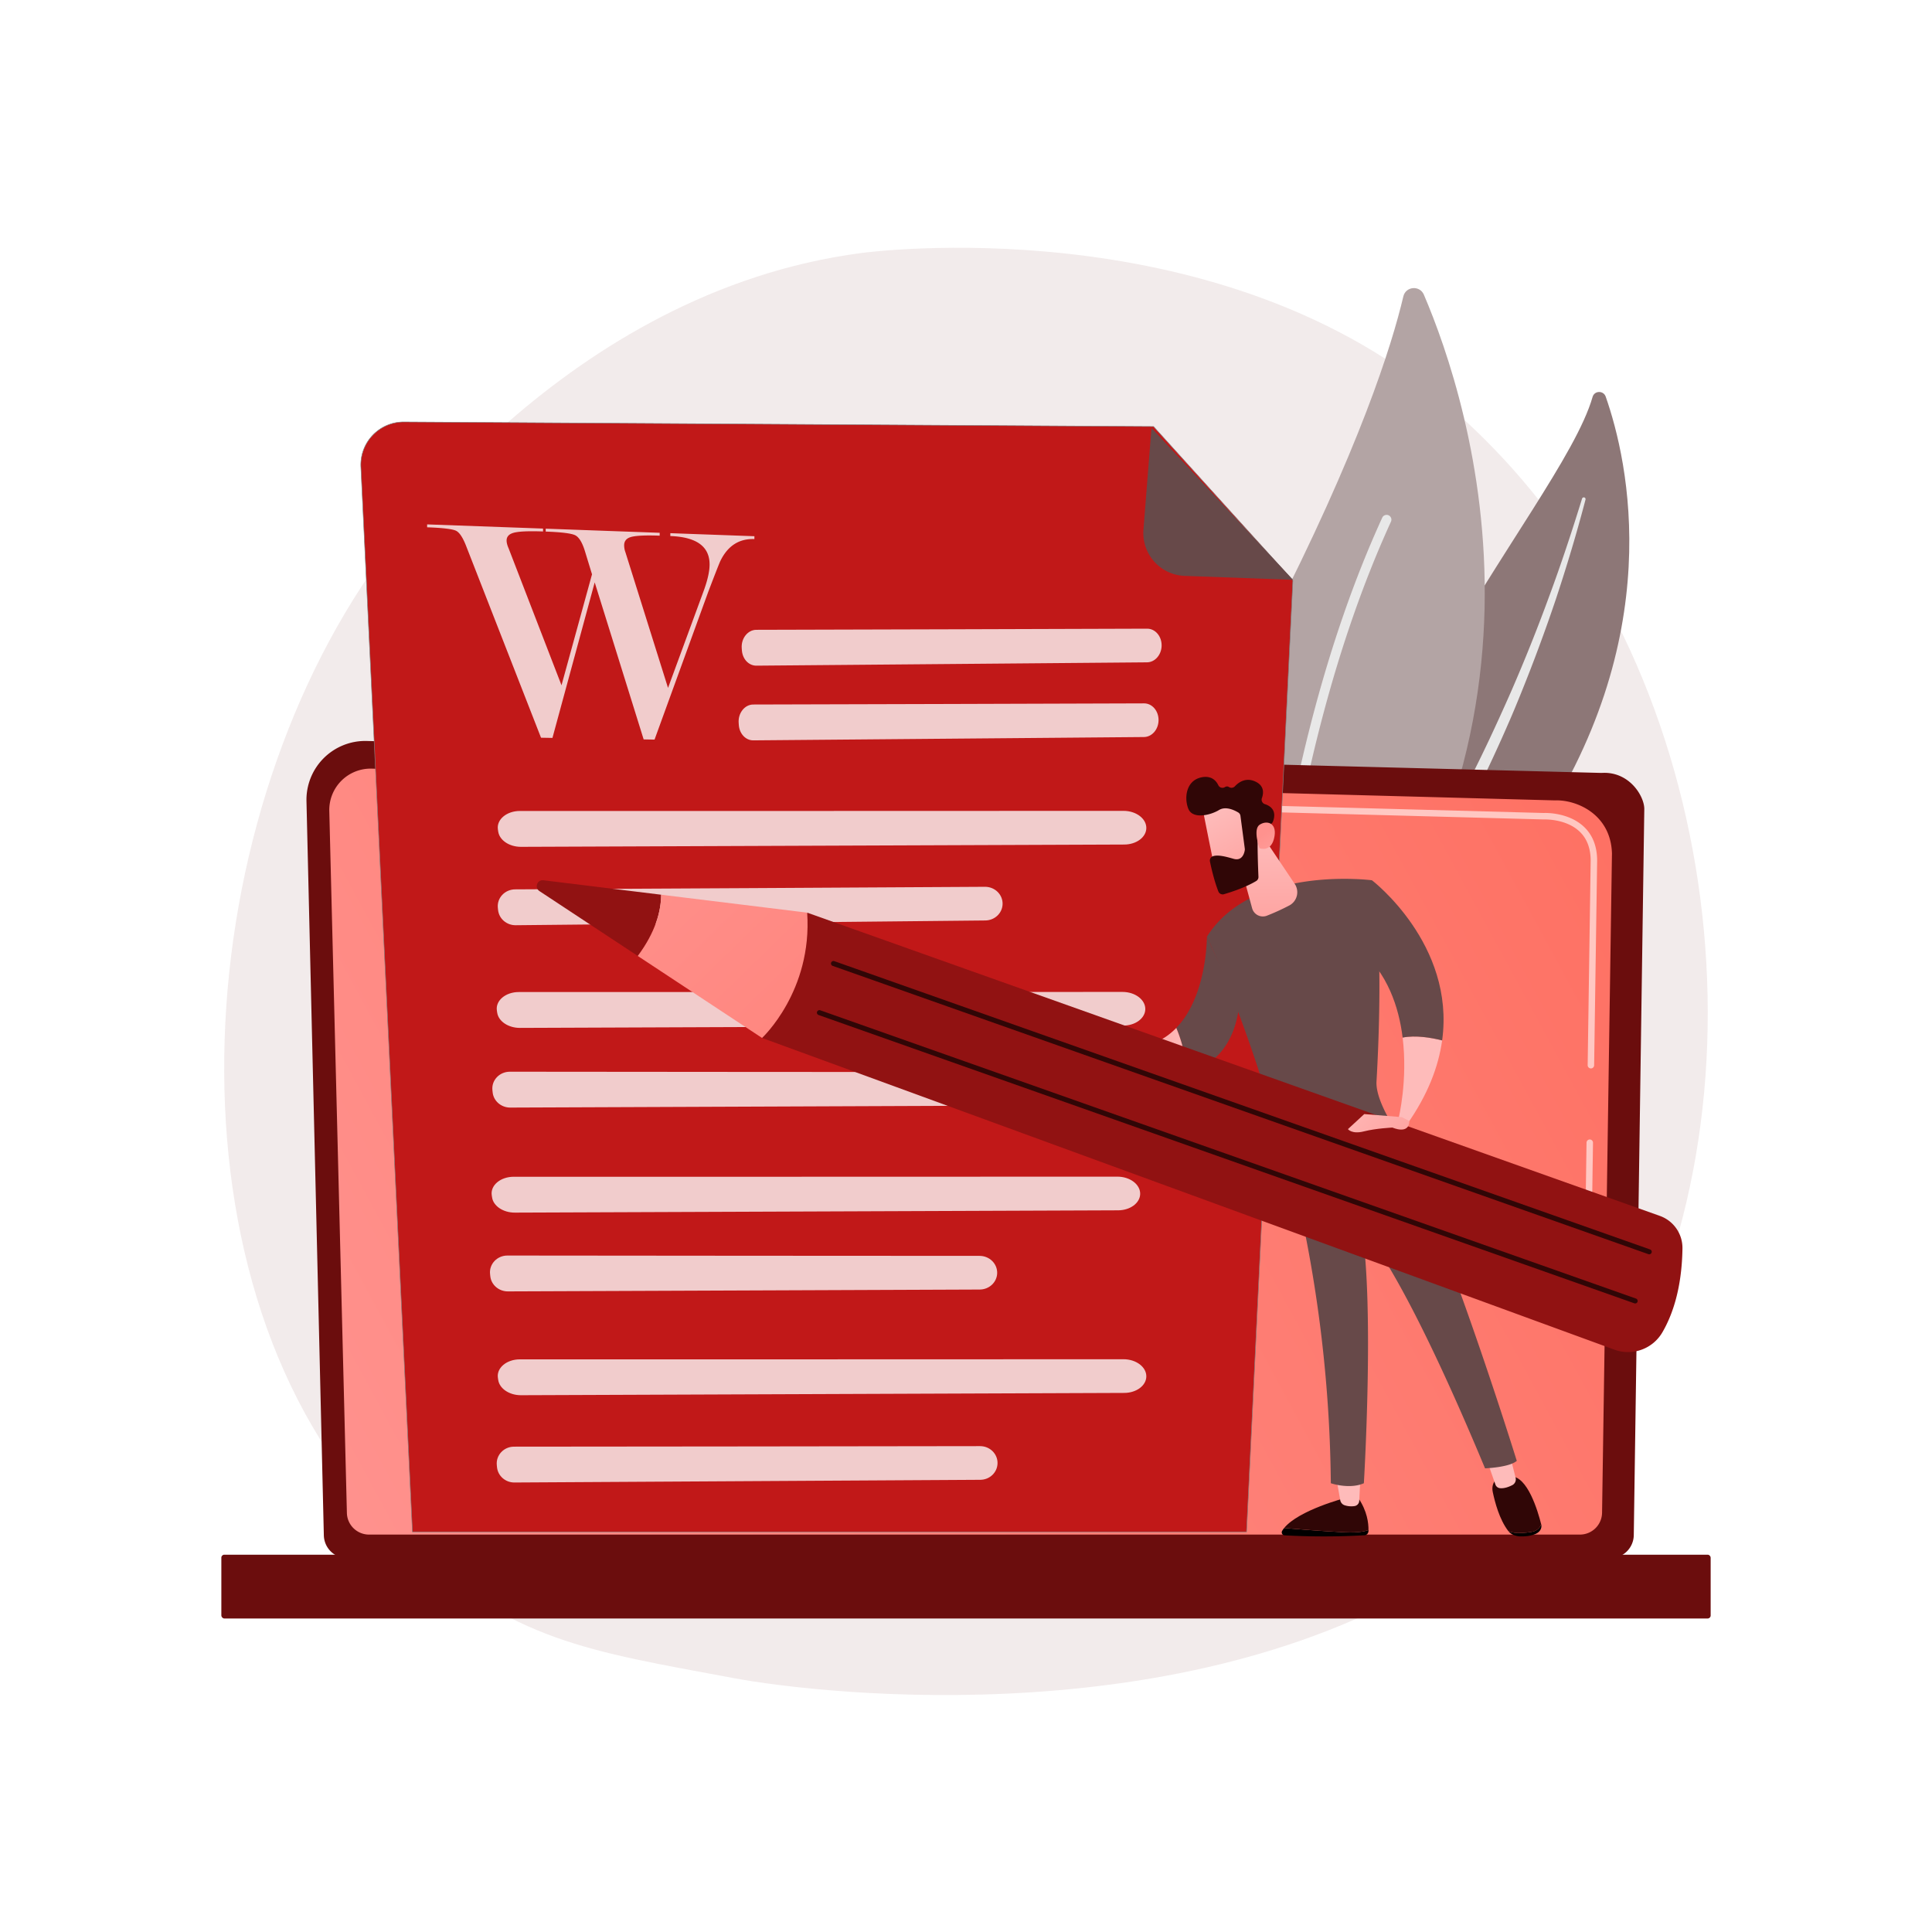 <?xml version="1.0" encoding="UTF-8"?>
<svg xmlns="http://www.w3.org/2000/svg" xmlns:xlink="http://www.w3.org/1999/xlink" viewBox="0 0 3710 3710">
  <defs>
    <style>.a4e2cdb6-ab6d-4e0f-ba86-527c6b1d82c8,.fe68a5cb-b510-4276-aff7-eee6ffae3cde{fill:#fff;}.b72c66bd-47c2-4941-8150-a3fdeb7bd512{fill:#f2ebeb;}.e863e095-a0a6-4ca0-ba46-01690621ee55{fill:#8d7777;}.ae13015a-98c8-42f6-9512-d156d4fdf563{fill:#e8e8e8;}.afabc746-2779-4e5e-bd4a-55e6249472ce{fill:#b3a4a4;}.e400ef28-98c5-4978-a53f-6264d6fff123{fill:#6b0d0d;}.b01f143f-063f-40fa-8525-0862a4ce312c{fill:url(#eb6789c9-0a65-4e82-802c-f2e7d68e7c6f);}.e7d871f2-1fd3-468e-9cc9-6a6ff03ef319{opacity:0.6;}.a1f6c3d2-573a-42c7-9751-2134d3e264e3{fill:#c11818;stroke:gray;stroke-miterlimit:10;}.af680aa7-eb76-4271-9188-bb8d06f35b3b{fill:#674949;}.a4e2cdb6-ab6d-4e0f-ba86-527c6b1d82c8,.e5f87f05-eb8b-4fc4-a128-aba28d18f0e0{opacity:0.78;}.a5e1921a-a708-498f-bead-497480788d35{fill:#300606;}.b7b75c2d-6445-461c-a9c6-3ae9ad6ef3f1{fill:url(#b8fd2108-ff5b-4484-b5e1-db0d5f46275d);}.b64d5e47-bc7b-4a24-b4f9-6be24bfde551{fill:url(#ff515108-afe2-4790-a297-aab179193abf);}.b91d1032-73a1-463f-b18b-7ceeee7f5bbd{fill:url(#e43c496c-9818-48ac-9bba-798cc8004ee1);}.aca71458-3a32-4f5e-8620-8c7f2ff05a02{fill:url(#a1211891-5b1d-44e1-962d-e7f82b85618e);}.a286c14d-9423-467c-800a-652ba3100566{fill:url(#bd3a634e-b6c5-4933-a1af-bb99efced6b7);}.e17f3002-1333-4da7-9b13-b540686cfd24{fill:url(#bbd5bd30-74fa-4baf-b246-f7030c2389aa);}.a6c7c0b0-1abb-4ad9-8879-9f991d51edfb{fill:url(#ab68fd2a-70f5-4ab7-a197-98d010265bb9);}.a0431bb4-4a3d-4806-9ae6-eddec665abf9{fill:url(#b6b02a5f-0501-466c-a30d-9852b454d660);}.b9ea5577-72ca-4fa6-b354-a3696530ddd3{fill:url(#bf935ec3-5195-4201-bab9-2817ede68789);}.be31a7a9-abab-4659-a221-954d7e304619{fill:#911212;}.b3f1917b-d601-4a9c-b00b-6cada33d2f7d{fill:url(#ac327d3c-413c-49d8-9433-316be112975f);}.e6efa92a-2a5c-492c-9b98-306095073846{fill:url(#fd21d6fb-ec23-4101-8b97-bd4f5d2a07b6);}</style>
    <linearGradient id="eb6789c9-0a65-4e82-802c-f2e7d68e7c6f" x1="595.47" y1="2902.08" x2="3150.26" y2="1515.64" gradientUnits="userSpaceOnUse">
      <stop offset="0" stop-color="#ff928e"></stop>
      <stop offset="1" stop-color="#fe7062"></stop>
    </linearGradient>
    <linearGradient id="b8fd2108-ff5b-4484-b5e1-db0d5f46275d" x1="2634.5" y1="2825.89" x2="2940.88" y2="2593.94" gradientUnits="userSpaceOnUse">
      <stop offset="0" stop-color="#febbba"></stop>
      <stop offset="1" stop-color="#ff928e"></stop>
    </linearGradient>
    <linearGradient id="ff515108-afe2-4790-a297-aab179193abf" x1="2907.22" y1="2807" x2="3182.44" y2="2606.21" xlink:href="#b8fd2108-ff5b-4484-b5e1-db0d5f46275d"></linearGradient>
    <linearGradient id="e43c496c-9818-48ac-9bba-798cc8004ee1" x1="-2638.81" y1="2617.24" x2="-2611.94" y2="2563.49" gradientTransform="matrix(-1, 0, 0, 1, 83.01, 0)" gradientUnits="userSpaceOnUse">
      <stop offset="0" stop-color="#53d8ff"></stop>
      <stop offset="1" stop-color="#3840f7"></stop>
    </linearGradient>
    <linearGradient id="a1211891-5b1d-44e1-962d-e7f82b85618e" x1="-2749.46" y1="2165.61" x2="-2949.11" y2="2342.4" gradientTransform="matrix(-1, 0, 0, 1, 83.01, 0)" xlink:href="#b8fd2108-ff5b-4484-b5e1-db0d5f46275d"></linearGradient>
    <linearGradient id="bd3a634e-b6c5-4933-a1af-bb99efced6b7" x1="-2196.6" y1="2024.17" x2="-2039.37" y2="2024.17" gradientTransform="matrix(-1, 0, 0, 1, 83.01, 0)" xlink:href="#b8fd2108-ff5b-4484-b5e1-db0d5f46275d"></linearGradient>
    <linearGradient id="bbd5bd30-74fa-4baf-b246-f7030c2389aa" x1="-2349.43" y1="1604" x2="-2351.15" y2="1897.61" gradientTransform="matrix(-1, 0, 0, 1, 83.01, 0)" xlink:href="#b8fd2108-ff5b-4484-b5e1-db0d5f46275d"></linearGradient>
    <linearGradient id="ab68fd2a-70f5-4ab7-a197-98d010265bb9" x1="-2527.21" y1="2703.62" x2="-2671.74" y2="2894.82" gradientTransform="matrix(-0.99, -0.14, -0.14, 0.99, 222.07, -1480.94)" xlink:href="#b8fd2108-ff5b-4484-b5e1-db0d5f46275d"></linearGradient>
    <linearGradient id="b6b02a5f-0501-466c-a30d-9852b454d660" x1="-2738.89" y1="2855.04" x2="-2622.96" y2="2736.1" gradientTransform="matrix(-0.99, -0.14, -0.14, 0.99, 222.07, -1480.94)" xlink:href="#b8fd2108-ff5b-4484-b5e1-db0d5f46275d"></linearGradient>
    <linearGradient id="bf935ec3-5195-4201-bab9-2817ede68789" x1="-2056.07" y1="2005.71" x2="-1999.77" y2="2005.71" gradientTransform="matrix(-1, 0, 0, 1, 83.01, 0)" xlink:href="#b8fd2108-ff5b-4484-b5e1-db0d5f46275d"></linearGradient>
    <linearGradient id="ac327d3c-413c-49d8-9433-316be112975f" x1="-1071.86" y1="1555.18" x2="-2230.06" y2="2745.46" gradientTransform="matrix(-1, 0, 0, 1, 83.01, 0)" xlink:href="#eb6789c9-0a65-4e82-802c-f2e7d68e7c6f"></linearGradient>
    <linearGradient id="fd21d6fb-ec23-4101-8b97-bd4f5d2a07b6" x1="-2492.02" y1="2096.48" x2="-2691.67" y2="2273.27" gradientTransform="matrix(-1, 0, 0, 1, 83.01, 0)" xlink:href="#b8fd2108-ff5b-4484-b5e1-db0d5f46275d"></linearGradient>
  </defs>
  <g id="f3fac4be-43c3-4c9f-92db-cc7df4569ce7" data-name="Ebene 2">
    <g id="ac8143f9-8981-4875-860d-b5e9118fbda1" data-name="Background">
      <rect class="fe68a5cb-b510-4276-aff7-eee6ffae3cde" width="3710" height="3710"></rect>
    </g>
    <g id="f182e701-f133-4aab-86e0-1b45261a9d59" data-name="Illustration">
      <path class="b72c66bd-47c2-4941-8150-a3fdeb7bd512" d="M2936.61,2882.8c-74.15,76.44-89.7,87.45-140.5,121.37C2300.67,3335,1583.78,3255,1408.68,3222.43c-282.5-52.58-421.24-71.14-626.13-256.25C317,2545.56,339.63,1668.1,695.38,1124.55c42.18-64.44,391.19-564.51,958.76-638.7,13.88-1.82,671.42-88.65,1115.07,283,63.51,53.2,165.71,149.17,260.48,295.54C3376.23,1599.64,3377.32,2428.54,2936.61,2882.8Z"></path>
      <path class="e863e095-a0a6-4ca0-ba46-01690621ee55" d="M3058.23,762.19c3.53-12.32,20.91-12.69,25.15-.6,43.06,122.78,122.21,464.53-143.19,851.86-333,486-323.34,731.47-248.86,916.9,0,0-156.51-150.37-172.87-402.91C2478.31,1507.4,2995.42,981.16,3058.23,762.19Z"></path>
      <path class="ae13015a-98c8-42f6-9512-d156d4fdf563" d="M3038,957.54c-19.51,63.23-40.25,126-63.26,188q-34,93.1-73.66,183.94c-26.65,60.4-54.44,120.29-84.73,178.91-30,58.76-62.54,116.16-95.38,173.67-32.51,57.67-65.58,115.58-92.83,177-27.25,61.31-47.61,126.87-55.4,194.2-1.92,16.79-3.54,33.68-4.16,50.49-.92,16.82-1.1,33.67-1,50.53a719.54,719.54,0,0,0,8.19,100.86c10.45,66.77,31.06,131.9,59.45,192.72a12.79,12.79,0,0,0,23.34-10.48l0,0c-6.49-15-12.79-30-18.41-45.3-2.93-7.6-5.52-15.3-8.25-23-2.44-7.75-5.18-15.4-7.37-23.22a675.39,675.39,0,0,1-21.16-94.92c-9.77-64.07-10-129.93-2.69-194.26a643.22,643.22,0,0,1,19.22-95.1A730.59,730.59,0,0,1,2653,1870c26-59.9,58.26-117.48,90.35-175.38s63.8-116.4,93.13-176.07q22.11-44.7,42.6-90.14c6.92-15.11,13.54-30.35,20.19-45.57s12.92-30.61,19.22-46q37.58-92.29,69.38-186.7c20.86-63,40-126.55,56.75-190.73a3.43,3.43,0,0,0-6.6-1.87Z"></path>
      <path class="afabc746-2779-4e5e-bd4a-55e6249472ce" d="M2456.7,2079.08c-16.38,17-44.8,11.74-54.3-9.87C2350,1950,2232.28,1599.4,2437.63,1199.36,2611,861.53,2673,661.88,2694.8,569.29c4.62-19.58,31.54-21.88,39.46-3.39C2821.56,769.93,3050.35,1463.18,2456.7,2079.08Z"></path>
      <path class="ae13015a-98c8-42f6-9512-d156d4fdf563" d="M2427.43,2066.23a8.74,8.74,0,0,1-1.78.12,9.22,9.22,0,0,1-9-9.45c.16-5.77,17.84-582.35,237.74-1063a9.22,9.22,0,0,1,16.76,7.68c-218.3,477.11-235.92,1050-236.07,1055.77A9.21,9.21,0,0,1,2427.43,2066.23Z"></path>
      <path class="e400ef28-98c5-4978-a53f-6264d6fff123" d="M621.84,2947.41a45,45,0,0,0,44.85,44.82H3092.48a45,45,0,0,0,44.86-44.82l20.19-1394c0-24.65-29-72.77-82.26-69.16L704.52,1422.88a113,113,0,0,0-116,115.62Z"></path>
      <path class="b01f143f-063f-40fa-8525-0862a4ce312c" d="M666.12,2904.42a42.56,42.56,0,0,0,42.44,42.43H3034a42.55,42.55,0,0,0,42.43-42.43l19-1265.52c-2.24-76.16-69-103.53-109.48-101.91L713.84,1476a79.45,79.45,0,0,0-81.51,81.3Z"></path>
      <g class="e7d871f2-1fd3-468e-9cc9-6a6ff03ef319">
        <path class="fe68a5cb-b510-4276-aff7-eee6ffae3cde" d="M3051.3,2303.21h-.1a6.21,6.21,0,0,1-6.12-6.32l1.5-102.63a6.23,6.23,0,0,1,6.22-6.13h.09a6.22,6.22,0,0,1,6.13,6.32l-1.51,102.63A6.22,6.22,0,0,1,3051.3,2303.21Z"></path>
        <path class="fe68a5cb-b510-4276-aff7-eee6ffae3cde" d="M3055,2051.71h-.09a6.22,6.22,0,0,1-6.13-6.32l5.77-393.08c-.11-23.35-7.19-42-21.07-55.28-25.89-24.81-67-23.54-68.73-23.46l-726.23-19.48a6.21,6.21,0,0,1-6.05-6.38,6,6,0,0,1,6.39-6l725.79,19.47c4.52-.27,48.29-1,77.44,26.91,16.4,15.71,24.77,37.36,24.9,64.32l-5.78,393.21A6.21,6.21,0,0,1,3055,2051.71Z"></path>
      </g>
      <rect class="e400ef28-98c5-4978-a53f-6264d6fff123" x="425.04" y="2985.46" width="2859.91" height="122.48" rx="5.65" transform="translate(3710 6093.41) rotate(180)"></rect>
      <path class="a1f6c3d2-573a-42c7-9751-2134d3e264e3" d="M2215.15,819.06,775.76,810.25A82.39,82.39,0,0,0,693,896.72l99,2045H2393.77l88.93-1827.13Z"></path>
      <path class="af680aa7-eb76-4271-9188-bb8d06f35b3b" d="M2275,1105.87a82.39,82.39,0,0,1-79.24-88.83l15.43-195.28L2483,1113.43Z"></path>
      <path class="a4e2cdb6-ab6d-4e0f-ba86-527c6b1d82c8" d="M1452.4,1209.42c129.21-.2,625.25-1.78,750.51-2.18,15.8,0,28.34,15,27.72,33.28h0c-.6,17.37-13,31.23-28,31.36l-750.18,6.39c-14.45.12-26.49-12.5-27.77-29.12l-.33-4.21C1422.86,1225.94,1435.88,1209.45,1452.4,1209.42Z"></path>
      <path class="a4e2cdb6-ab6d-4e0f-ba86-527c6b1d82c8" d="M1446.51,1352.87c129.21-.2,625.25-1.79,750.51-2.19,15.8,0,28.34,15,27.72,33.28h0c-.6,17.38-13,31.23-28,31.36l-750.18,6.39c-14.45.13-26.49-12.5-27.78-29.12l-.32-4.2C1417,1369.39,1430,1352.89,1446.51,1352.87Z"></path>
      <path class="a4e2cdb6-ab6d-4e0f-ba86-527c6b1d82c8" d="M998.42,1557.29c199.56.14,965.63-.13,1159.08-.2,24.4,0,44.2,15.11,43.77,33.37h0c-.42,17.38-19.13,31.21-42.36,31.3l-1158.43,4.41c-22.32.08-41.28-12.58-43.75-29.21l-.63-4.2C953.27,1573.74,972.9,1557.28,998.42,1557.29Z"></path>
      <path class="a4e2cdb6-ab6d-4e0f-ba86-527c6b1d82c8" d="M989.2,1707.84c155.33-.67,751.64-4.07,902.22-4.93,19-.11,34.31,14.92,33.84,33.18h0c-.44,17.38-15.1,31.28-33.18,31.47l-901.75,9.14c-17.37.17-32.05-12.41-33.86-29l-.46-4.2C953.94,1724.47,969.33,1707.93,989.2,1707.84Z"></path>
      <path class="a4e2cdb6-ab6d-4e0f-ba86-527c6b1d82c8" d="M996.45,1905c199.56.14,965.64-.14,1159.08-.21,24.4,0,44.21,15.11,43.77,33.37h0c-.41,17.38-19.13,31.21-42.35,31.3l-1158.43,4.41c-22.32.08-41.28-12.58-43.76-29.21l-.62-4.2C951.31,1921.4,970.94,1904.94,996.45,1905Z"></path>
      <path class="a4e2cdb6-ab6d-4e0f-ba86-527c6b1d82c8" d="M979.09,2058c156.07.28,755.21.56,906.5.63,19.08,0,34.38,15.14,33.8,33.39h0c-.55,17.38-15.36,31.19-33.53,31.26l-906,3.58c-17.45.07-32.12-12.6-33.84-29.23l-.44-4.21C943.58,2074.42,959.13,2058,979.09,2058Z"></path>
      <path class="a4e2cdb6-ab6d-4e0f-ba86-527c6b1d82c8" d="M986.62,2259.71c199.55.14,965.63-.13,1159.07-.2,24.41,0,44.21,15.1,43.77,33.36h0c-.41,17.39-19.13,31.21-42.35,31.3l-1158.43,4.41c-22.32.09-41.28-12.57-43.75-29.2l-.63-4.21C941.47,2276.16,961.1,2259.69,986.62,2259.71Z"></path>
      <path class="a4e2cdb6-ab6d-4e0f-ba86-527c6b1d82c8" d="M974.56,2411c156.07.29,755.21.57,906.5.64,19.08,0,34.38,15.13,33.8,33.39h0c-.55,17.38-15.36,31.19-33.52,31.26l-906,3.57c-17.45.07-32.12-12.6-33.84-29.23l-.44-4.2C939.05,2427.36,954.61,2410.92,974.56,2411Z"></path>
      <path class="a4e2cdb6-ab6d-4e0f-ba86-527c6b1d82c8" d="M998.42,2610.34c199.56.14,965.63-.13,1159.08-.2,24.4,0,44.2,15.11,43.77,33.37h0c-.42,17.38-19.13,31.21-42.36,31.3l-1158.43,4.41c-22.32.08-41.28-12.58-43.75-29.21l-.63-4.2C953.27,2626.79,972.9,2610.33,998.42,2610.34Z"></path>
      <path class="a4e2cdb6-ab6d-4e0f-ba86-527c6b1d82c8" d="M987.13,2778c154.09,0,745.66-.77,895-1,18.84,0,34,15.07,33.41,33.33h0c-.52,17.38-15.13,31.22-33.07,31.32l-894.6,5.18c-17.23.1-31.72-12.55-33.44-29.17l-.43-4.21C952.08,2794.44,967.42,2778,987.13,2778Z"></path>
      <g class="e5f87f05-eb8b-4fc4-a128-aba28d18f0e0">
        <path class="fe68a5cb-b510-4276-aff7-eee6ffae3cde" d="M1142,1118.36,1060.86,1417l-21.94-.37L895.81,1050.25q-9.82-25.93-20-31t-55.6-6.68V1007l222.58,8v5.57q-39.45-1.41-54.71,2.08T972.82,1038c0,4.15,1.3,9.19,3.9,15.08l101.54,262.88,58.58-213.12-13.63-44.56q-7.77-25.12-18.77-30.49t-56.5-7v-5.57l218.83,7.91v5.51q-38.46-1.38-53.34,2.08t-14.88,16.4a38.89,38.89,0,0,0,2.54,13.63L1282.81,1321l69.26-188.51q10.54-29.58,10.55-48.52,0-51.9-75.4-54.61v-5.5l161.43,5.83v5.46q-44.14-1.57-65.39,42.16-3.13,6.6-23.14,59l-103.21,283.93-20.9-.36Z"></path>
      </g>
      <path d="M2466,2934.23c28.54,2.47,78.08,6.48,117.13,8.19,23.47,1,37-1.26,44.77-4.38,0,.88,0,1.71-.07,2.48a8.09,8.09,0,0,1-7.68,7.63,1371.44,1371.44,0,0,1-153.36.15,5.75,5.75,0,0,1-4.68-8.64A47.46,47.46,0,0,1,2466,2934.23Z"></path>
      <path class="a5e1921a-a708-498f-bead-497480788d35" d="M2583.09,2942.42c-39.05-1.71-88.59-5.72-117.13-8.19,28.06-34.42,117.13-57.63,117.13-57.63h25.15c17.3,24.94,19.81,48.68,19.62,61.44C2620.07,2941.16,2606.56,2943.46,2583.09,2942.42Z"></path>
      <path class="b7b75c2d-6445-461c-a9c6-3ae9ad6ef3f1" d="M2612.48,2835.54l-2.36,46.58a10.63,10.63,0,0,1-9.08,10,41.45,41.45,0,0,1-18.9-1.56,12.58,12.58,0,0,1-8.46-9.68l-8.13-45.34Z"></path>
      <path d="M2939.2,2942.08c12.37-1.73,18-8.16,20.32-15l.05.18c1.82,7.25-2.4,14.77-10.84,18.34-10.2,4.32-21.35,5.06-30,4.7-9.29-.38-17.82-4.23-22.51-10.38l-.07-.09C2905.47,2944.41,2918.56,2945,2939.2,2942.08Z"></path>
      <path class="a5e1921a-a708-498f-bead-497480788d35" d="M2880.84,2835.24h20.75c31.59-.65,51.44,66,57.93,91.81-2.35,6.87-7.95,13.3-20.32,15-20.64,2.87-33.73,2.33-43.06-2.28-17.07-22.47-25.53-55.37-29.6-74.57C2861.91,2843.39,2880.84,2835.24,2880.84,2835.24Z"></path>
      <path class="b64d5e47-bc7b-4a24-b4f9-6be24bfde551" d="M2898.92,2792l11.52,45.82a12.45,12.45,0,0,1-6.47,14.09c-6.44,3.31-15.52,6.78-23.85,5.78a10.41,10.41,0,0,1-8.48-6.93l-16.91-48.2Z"></path>
      <path class="af680aa7-eb76-4271-9188-bb8d06f35b3b" d="M2912.66,2805.24c-14.33,12.72-60.95,14.4-60.95,14.4-167.91-403-236.6-460.27-236.6-460.27,24.25,152.12,3.91,488.88,3.91,488.88-27.71,12.23-63.43,0-63.43,0a2595.68,2595.68,0,0,0-85.75-637.43c113.49-2.56,173.84-41.39,193.55-57C2758,2306.36,2912.66,2805.24,2912.66,2805.24Z"></path>
      <path class="af680aa7-eb76-4271-9188-bb8d06f35b3b" d="M2634.57,1690.38c21.48,107.15,13.78,298.92,8.72,386.4-1.42,24.58,15.75,58.67,29.62,81.92A7.3,7.3,0,0,1,2670,2169c-23.22,11.94-101.91,48.93-193.1,53.53a13,13,0,0,1-13.08-9.71c-67.65-252.58-146.22-414-146.22-414C2404.3,1660.28,2634.57,1690.38,2634.57,1690.38Z"></path>
      <path class="b91d1032-73a1-463f-b18b-7ceeee7f5bbd" d="M2603.65,2349.83a5.38,5.38,0,0,0,4.59-8.17c-.9-1.49-22.62-36.6-66.57-57.8a5.38,5.38,0,1,0-4.68,9.68c41,19.77,61.86,53.37,62.07,53.71A5.37,5.37,0,0,0,2603.65,2349.83Z"></path>
      <path class="aca71458-3a32-4f5e-8620-8c7f2ff05a02" d="M2769.31,1997.89c-6.9,49.92-27.29,104.36-68.07,162.19l-15.5-12.63s17.89-72.61,7.72-155C2718.62,1987.53,2748.33,1992.59,2769.31,1997.89Z"></path>
      <path class="af680aa7-eb76-4271-9188-bb8d06f35b3b" d="M2610.57,1822.58l24-132.2s160.31,122.54,134.74,307.51c-21-5.3-50.69-10.36-75.85-5.46C2686.13,1933.07,2664.24,1868.63,2610.57,1822.58Z"></path>
      <path class="af680aa7-eb76-4271-9188-bb8d06f35b3b" d="M2317.56,1798.8l61.88,133.27c-10,80.45-53.23,115.24-99.83,128.58a283,283,0,0,0-20.78-86.78C2318.38,1912.39,2317.56,1798.8,2317.56,1798.8Z"></path>
      <path class="a286c14d-9423-467c-800a-652ba3100566" d="M2258.83,1973.87a283,283,0,0,1,20.78,86.78c-124.33,48.24-157.23-45.31-157.23-45.31l23-4C2197.25,2016.75,2233.5,2000,2258.83,1973.87Z"></path>
      <path class="e17f3002-1333-4da7-9b13-b540686cfd24" d="M2374.57,1634.27l29.87,109.82a21.37,21.37,0,0,0,28.58,14.22,431.76,431.76,0,0,0,43.05-19.67,28.79,28.79,0,0,0,10.16-41.37l-62.11-92.61Z"></path>
      <path class="a6c7c0b0-1abb-4ad9-8879-9f991d51edfb" d="M2309.22,1550.84c-.28,1.89,24.91,125.32,24.91,125.32l70.17-15.88-6.49-120.54S2313.77,1519.27,2309.22,1550.84Z"></path>
      <path class="a5e1921a-a708-498f-bead-497480788d35" d="M2382,1566.6l8.39,63.19a9.34,9.34,0,0,1,0,2.42c-.71,5-4.4,21.81-21.42,17-15.44-4.38-29.6-8.14-39.38-5.15a8.91,8.91,0,0,0-6.12,10.3c2.29,11.21,7.92,36.38,16.15,57.51a8.87,8.87,0,0,0,10.78,5.25c13.31-3.88,41.15-12.85,61.85-25.31a8.89,8.89,0,0,0,4.34-8c-.67-16-2.54-64.44-1-78,1.47-12.76,17.13-20.4,23.93-23.14a8.76,8.76,0,0,0,4.87-4.89c3.15-7.9,7.49-26.16-15.53-33.65a8.91,8.91,0,0,1-5.64-11.53c3.41-9.49,4.84-24-13-32-18.1-8.11-31.62,1.54-38.91,9.38a8.9,8.9,0,0,1-11.35,1.34c-2.09-1.32-4.77-1.75-8,.27a8.77,8.77,0,0,1-12.42-3.76c-4.33-8.9-13.17-18.43-30.89-15.39-31.44,5.38-35,40.23-26.71,60.65s42.06,12.64,59,2.35c12.88-7.83,29.58.37,36.85,4.76A8.81,8.81,0,0,1,2382,1566.6Z"></path>
      <path class="a0431bb4-4a3d-4806-9ae6-eddec665abf9" d="M2418.47,1628.79s-12.93-36.2.35-45.06,33-4.26,28.62,22C2442.06,1638.31,2418.47,1628.79,2418.47,1628.79Z"></path>
      <path class="b9ea5577-72ca-4fa6-b354-a3696530ddd3" d="M2131.6,2032.46c-6.26,4.89-27.7-5.32-40.82-12.38a15.1,15.1,0,0,1-7.3-17.84c3.16-10,8.42-22.81,14.9-24.43C2109.14,1975.12,2157.39,2012.31,2131.6,2032.46Z"></path>
      <path class="be31a7a9-abab-4659-a221-954d7e304619" d="M3187.32,2334.85,1550,1752.54l-86.63,240.62,1636.73,598.58a76.35,76.35,0,0,0,92.19-33.37c19.13-32.86,37.41-84.2,38.52-161.09A65.38,65.38,0,0,0,3187.32,2334.85Z"></path>
      <path class="be31a7a9-abab-4659-a221-954d7e304619" d="M1043.5,1690.35l226.16,27.77c-.24,31.13-10.43,71.4-44.93,117.6l-188.88-124.6C1025.82,1704.51,1031.57,1688.89,1043.5,1690.35Z"></path>
      <path class="b3f1917b-d601-4a9c-b00b-6cada33d2f7d" d="M1550,1752.54c10.36,150.8-86.63,240.62-86.63,240.62l-238.67-157.44c34.5-46.2,44.69-86.47,44.93-117.6Z"></path>
      <path class="a5e1921a-a708-498f-bead-497480788d35" d="M3167,2408.64a4.81,4.81,0,0,0,1.6-9.35l-1566.45-553.6a4.81,4.81,0,0,0-3.21,9.07l1566.46,553.6A4.73,4.73,0,0,0,3167,2408.64Z"></path>
      <path class="a5e1921a-a708-498f-bead-497480788d35" d="M3140,2503a4.81,4.81,0,0,0,1.6-9.35l-1566.45-553.6a4.81,4.81,0,1,0-3.21,9.07l1566.45,553.6A4.79,4.79,0,0,0,3140,2503Z"></path>
      <path class="e6efa92a-2a5c-492c-9b98-306095073846" d="M2692.13,2145.25l-72.36-5.9-31.34,28.89s7.41,10.25,30.59,4.36,54.93-7.34,54.93-7.34,32,14.43,32.39-12.57Z"></path>
    </g>
  </g>
</svg>

